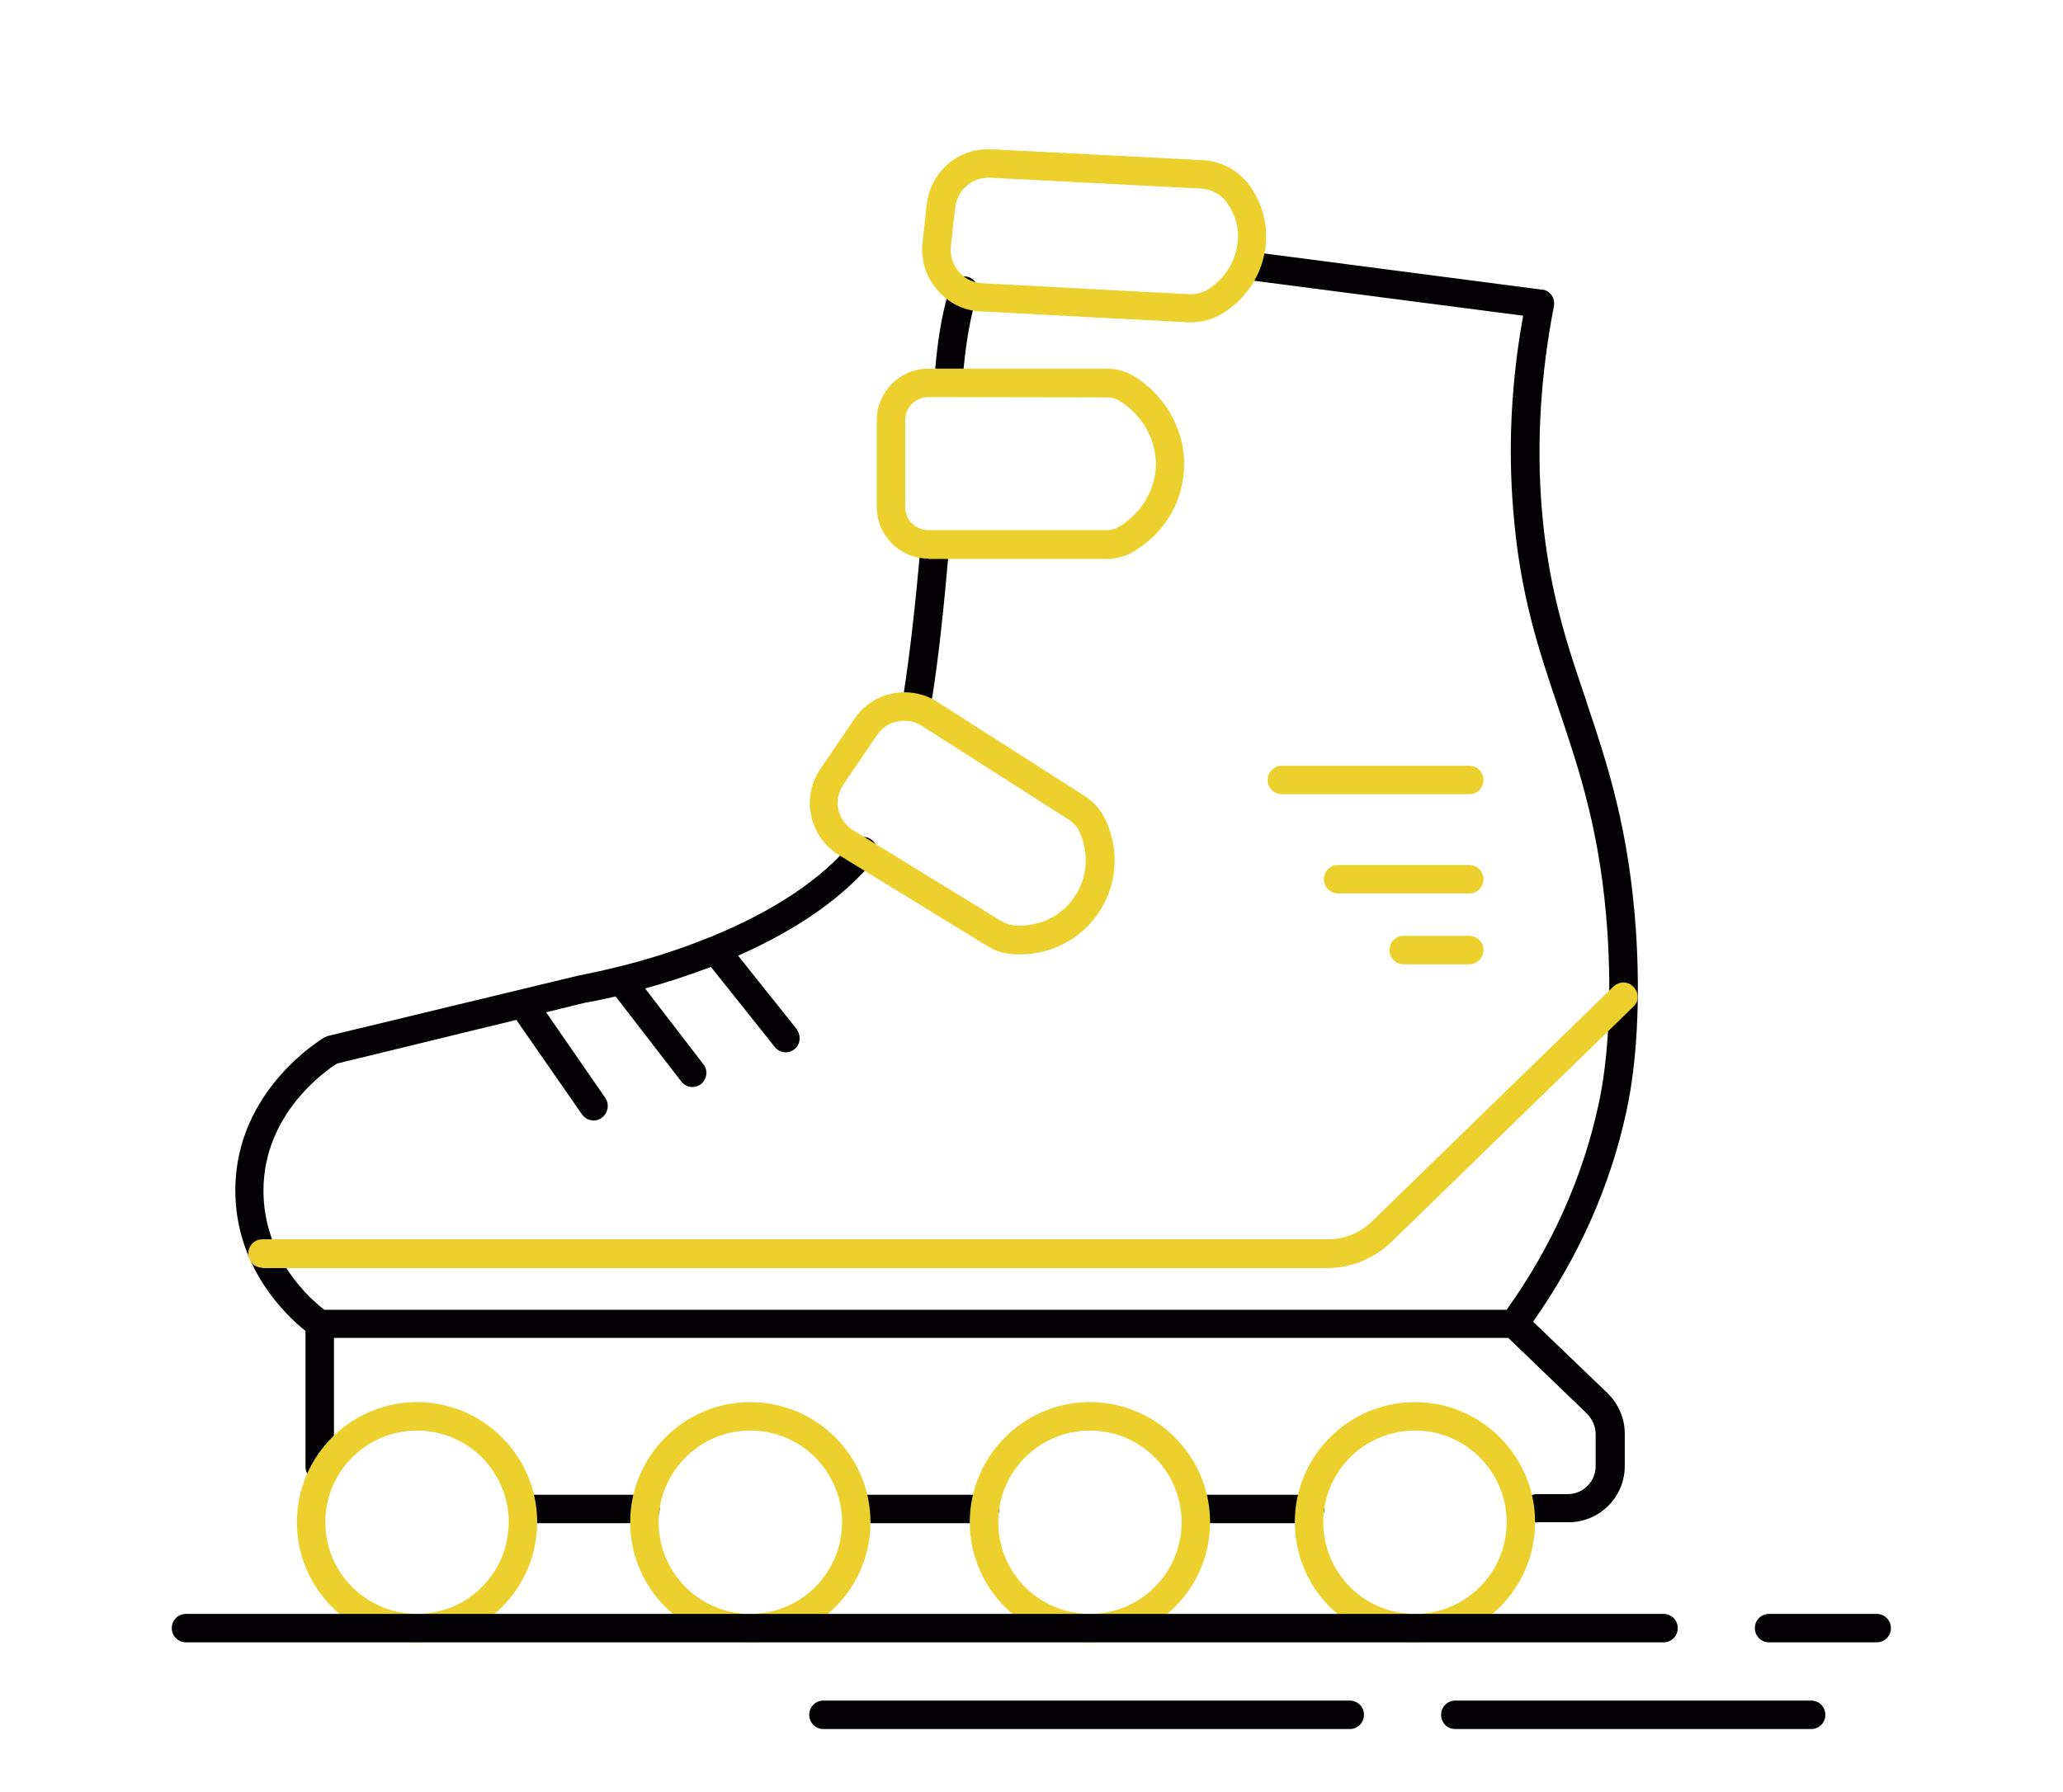 <?xml version="1.0" encoding="UTF-8" standalone="no"?><svg xmlns="http://www.w3.org/2000/svg" xmlns:xlink="http://www.w3.org/1999/xlink" enable-background="new 0 0 538.2 494" fill="#000000" height="541.4" preserveAspectRatio="xMidYMid meet" version="1" viewBox="-44.2 -34.1 623.3 541.4" width="623.3" zoomAndPan="magnify"><filter id="a" xlink:actuate="onLoad" xlink:show="other" xlink:type="simple"><feGaussianBlur stdDeviation="7"/></filter><g fill="#030103" id="change1_1"><path d="M320.5,426.2c-2.4,0-4.3-1.9-4.3-4.3s1.9-4.3,4.3-4.3h31.1 c2.4,0,4.3,1.9,4.3,4.3s-1.9,4.3-4.3,4.3H320.5z M214.4,426.2c-2.4,0-4.3-1.9-4.3-4.3s1.9-4.3,4.3-4.3h39c2.4,0,4.3,1.9,4.3,4.3 s-1.9,4.3-4.3,4.3H214.4z M117.4,426.2c-2.4,0-4.3-1.9-4.3-4.3s1.9-4.3,4.3-4.3h33.4c2.4,0,4.3,1.9,4.3,4.3s-1.9,4.3-4.3,4.3H117.4 z M420.3,426c-2.4,0-4.3-1.9-4.3-4.3s1.9-4.3,4.3-4.3h9.2c4.6,0,8.4-3.8,8.4-8.4v-9.8c0-2.2-1-4.4-2.6-6.1l-23.8-22.9H56.7v38.9 c0,2.4-1.9,4.3-4.3,4.3c-2.4,0-4.3-1.9-4.3-4.3v-41c-5.9-4.7-21.2-19.2-21.2-42.5c0-30.6,26.7-46,26.9-46.2 c0.3-0.2,0.6-0.2,0.8-0.3l0.1-0.1l76.3-18.4h0.2l0.9-0.2c1.9-0.4,5.5-1.1,10.2-2.3h0.1c0.1,0,0.2-0.1,0.4-0.1 c6.5-1.6,16.4-4.4,27.2-8.8h0.1c0.1,0,0.2-0.1,0.3-0.1c0.1-0.1,0.3-0.1,0.4-0.2c19-7.8,33.3-17.4,42.5-28.5c0.8-1,2-1.6,3.3-1.6 c1,0,1.9,0.3,2.7,1c0.9,0.7,1.5,1.8,1.6,2.9c0.1,1.1-0.2,2.2-1,3.1c-9.2,11.2-23,20.9-41.1,28.9l17.8,22.3v0.1 c1.3,1.9,1,4.5-0.8,5.9c-0.8,0.6-1.7,0.9-2.6,0.9c-1.3,0-2.5-0.6-3.3-1.6l-19.3-24.2c-7.7,2.9-14.7,5.1-19.9,6.5l17.6,22.9 c1.5,1.8,1.1,4.5-0.7,6c-0.8,0.6-1.7,0.9-2.6,0.9c-1.3,0-2.5-0.6-3.3-1.6L141.8,267c-4.7,1.1-7.9,1.7-9.2,1.9l-11.8,2.9l17.9,25.9 c1.3,2,0.8,4.6-1.1,6c-0.7,0.5-1.5,0.8-2.4,0.8c-1.4,0-2.8-0.7-3.6-1.9l-19.8-28.5l-54.2,13.2c-3.3,2.1-22.2,15.1-22.2,38.4 c0,20.5,14.3,32.9,18.4,36H411c13.6-19,22.9-39.8,27.7-61.7c3.1-14,4-32.4,2.8-51.8c-2-30.4-8.5-49.4-14.7-67.9l-0.1-0.3 c-6-17.7-11.7-34.5-13.7-59.9c-1.6-19.2-0.6-39,3-58.8l-82.4-10.7c-1.2-0.2-2.2-0.8-2.9-1.6c-0.7-0.9-1-2.1-0.8-3.3 c0.3-2.2,2.1-3.7,4.2-3.7c0.2,0,0.4,0,0.7,0.1l86.7,11.3c1.2,0,2.2,0.6,3,1.6c0.7,0.9,1,2.1,0.8,3.4c-4,20.5-5.3,41-3.7,61 c2,24.4,7.5,40.8,13.4,58.1l0.2,0.7c6.3,18.8,12.8,38.3,14.9,69.3c1.3,20.3,0.3,39.6-2.9,54.2c-4.8,22.4-14.3,43.8-28.2,63.6 l22.5,21.6c3.3,3.2,5.2,7.7,5.2,12.2v9.8c0,9.4-7.6,17-17,17h-9.4V426z M232.7,179.9h-0.2c-1.1-0.2-2.1-0.8-2.8-1.7s-1-2.1-0.8-3.2 c1.8-11.7,3.4-25.5,5.1-44.8c0.2-2.2,2-3.9,4.3-3.9c0.1,0,0.2,0,0.4,0c2.4,0.2,4.1,2.2,3.9,4.6c-1.7,19.4-3.2,33.4-5.1,45.5 c-0.4,2.1-2.2,3.6-4.3,3.6h-0.5V179.9z M242.4,81.6L242.4,81.6c-2.5-0.2-4.2-2.2-4-4.7c0.9-10.1,2.4-18.1,4.6-24.6 c0.6-1.7,2.2-2.9,4-2.9c0.5,0,0.9,0.1,1.4,0.2c2.2,0.7,3.4,3.2,2.7,5.4c-1.9,5.7-3.3,13.1-4.2,22.6v0.1c-0.4,2.2-2.1,3.8-4.2,3.8 L242.4,81.6L242.4,81.6z" fill="inherit" filter="url(#a)"/><path d="M233.3,177.9c-0.1,0-0.2,0-0.4,0c-1.2-0.2-2.1-1.4-1.9-2.6c1.8-11.4,3.4-25.3,5.1-45 c0.1-1.3,1.2-2.2,2.5-2.1c1.3,0.1,2.2,1.2,2.1,2.5c-1.7,19.9-3.3,33.8-5.1,45.3C235.4,177.1,234.4,177.9,233.3,177.9z M244.9,77.5 c0.9-9.6,2.3-17.1,4.3-23c0.4-1.2-0.2-2.5-1.4-2.9s-2.5,0.2-2.9,1.4c-2.1,6.2-3.6,14.1-4.5,24.1c-0.1,1.3,0.8,2.4,2.1,2.5 c0.1,0,0.1,0,0.2,0C243.8,79.6,244.7,78.7,244.9,77.5z M353.9,421.9c0-1.3-1-2.3-2.3-2.3h-31.1c-1.3,0-2.3,1-2.3,2.3s1,2.3,2.3,2.3 h31.1C352.9,424.2,353.9,423.1,353.9,421.9z M255.7,421.9c0-1.3-1-2.3-2.3-2.3h-39c-1.3,0-2.3,1-2.3,2.3s1,2.3,2.3,2.3h39 C254.7,424.2,255.7,423.1,255.7,421.9z M153.1,421.9c0-1.3-1-2.3-2.3-2.3h-33.4c-1.3,0-2.3,1-2.3,2.3s1,2.3,2.3,2.3h33.4 C152.1,424.2,153.1,423.1,153.1,421.9z M448,247.7c-2.1-31.1-8.7-50.6-15-69.5c-5.9-17.4-11.5-33.9-13.5-58.6 c-1.6-20-0.4-40.7,3.7-61.5c0.1-0.6,0-1.3-0.4-1.8s-0.9-0.9-1.6-0.9l-86.9-11.3c-1.3-0.2-2.4,0.7-2.6,2s0.7,2.4,2,2.6l84.5,11 c-3.8,20.4-4.9,40.8-3.3,60.4c2,25.3,7.7,42,13.7,59.7c6.3,18.6,12.8,37.9,14.8,68.4c1.3,19.6,0.3,38.2-2.8,52.4 c-4.9,22.5-14.5,43.8-28.6,63.3H53.1c-3.7-2.7-19.7-15.9-19.7-38c0-25,20.8-38.7,23.4-40.3l55.8-13.6l20.6,29.7 c0.4,0.6,1.2,1,1.9,1c0.5,0,0.9-0.1,1.3-0.4c1-0.7,1.3-2.1,0.6-3.2l-19.6-28.3l14.7-3.6c1.4-0.2,5.1-0.9,10.4-2.2l20.6,26.8 c0.5,0.6,1.1,0.9,1.8,0.9c0.5,0,1-0.2,1.4-0.5c1-0.8,1.2-2.2,0.4-3.2l-19.4-25.3c6.7-1.8,15.1-4.4,23.9-7.8l20.2,25.3 c0.5,0.6,1.1,0.9,1.8,0.9c0.5,0,1-0.2,1.4-0.5c1-0.8,1.1-2.2,0.4-3.2l-19.4-24.3c15.5-6.6,31.8-16.1,42.7-29.4 c0.8-1,0.7-2.4-0.3-3.2s-2.4-0.7-3.2,0.3c-11,13.3-27.7,22.7-43.3,29.1c-0.3,0.1-0.5,0.2-0.8,0.3c-10.4,4.2-20.3,7.1-27.6,8.9 c-0.1,0-0.3,0.1-0.4,0.1c-5.8,1.4-9.9,2.2-11.3,2.5c-0.1,0-0.1,0-0.2,0l0,0L55.4,281c-0.2,0.1-0.4,0.1-0.6,0.2 c-1.1,0.6-25.9,15.3-25.9,44.4c0,23.7,16.6,38,21.2,41.5v42c0,1.3,1,2.3,2.3,2.3s2.3-1,2.3-2.3v-40.9h357.6l24.4,23.5 c2,2,3.2,4.7,3.2,7.5v9.8c0,5.8-4.7,10.4-10.4,10.4h-9.2c-1.3,0-2.3,1-2.3,2.3s1,2.3,2.3,2.3h9.2c8.3,0,15-6.7,15-15v-9.8 c0-4.1-1.7-8-4.6-10.8l-23.7-22.8c14.2-19.8,24-41.4,28.9-64.3C448.3,286.8,449.3,267.7,448,247.7z" fill="inherit"/></g><g fill="#ecd12e" id="change2_1"><path d="M383.3,462.2c-20,0-36.3-16.3-36.3-36.3s16.3-36.3,36.3-36.3 s36.3,16.3,36.3,36.3C419.6,445.9,403.3,462.2,383.3,462.2z M383.3,398.2c-15.3,0-27.7,12.4-27.7,27.7c0,15.3,12.4,27.7,27.7,27.7 s27.7-12.4,27.7-27.7S398.6,398.2,383.3,398.2z M285.1,462.2c-20,0-36.3-16.3-36.3-36.3s16.3-36.3,36.3-36.3s36.3,16.3,36.3,36.3 C321.4,445.9,305.1,462.2,285.1,462.2z M285.1,398.2c-15.3,0-27.7,12.4-27.7,27.7c0,15.3,12.4,27.7,27.7,27.7 c15.3,0,27.7-12.4,27.7-27.7C312.8,410.6,300.4,398.2,285.1,398.2z M182.5,462.2c-20,0-36.3-16.3-36.3-36.3s16.3-36.3,36.3-36.3 s36.3,16.3,36.3,36.3C218.8,445.9,202.5,462.2,182.5,462.2z M182.5,398.2c-15.3,0-27.7,12.4-27.7,27.7c0,15.3,12.4,27.7,27.7,27.7 s27.7-12.4,27.7-27.7S197.8,398.2,182.5,398.2z M81.8,462.2c-20,0-36.3-16.3-36.3-36.3s16.3-36.3,36.3-36.3s36.3,16.3,36.3,36.3 C118.1,445.9,101.8,462.2,81.8,462.2z M81.8,398.2c-15.3,0-27.7,12.4-27.7,27.7c0,15.3,12.4,27.7,27.7,27.7s27.7-12.4,27.7-27.7 S97.1,398.2,81.8,398.2z M35.1,349c-2.4,0-4.3-1.9-4.3-4.3s1.9-4.3,4.3-4.3H357c5,0,9.7-1.9,13.3-5.4l73-71c0.8-0.8,1.9-1.2,3-1.2 s2.2,0.4,3,1.3c0.8,0.8,1.3,1.9,1.3,3s-0.4,2.2-1.3,3l-73,71c-5.1,5-12,7.9-19.3,8l0,0H35.1V349z M379.9,257.3 c-2.4,0-4.3-1.9-4.3-4.3s1.9-4.3,4.3-4.3h19.8c2.4,0,4.3,1.9,4.3,4.3c0,2.4-1.9,4.3-4.3,4.3H379.9z M264.1,254.3 c-0.9,0-1.8,0-2.8-0.1c-2.5-0.2-5.2-1.1-7.5-2.6l-44.5-27.3c-4.3-2.6-7.3-6.8-8.4-11.8c-1.1-4.9-0.1-10,2.8-14.3l10.2-15 c3.4-5.1,9.1-8.1,15.2-8.1c3.5,0,7,1,9.9,2.9l44.3,28.3c2.8,1.7,5,4.2,6.4,7.1c4.6,9.5,3.6,20.7-2.5,29.1 C281.8,250,273.1,254.3,264.1,254.3z M228.9,183.7c-3.3,0-6.3,1.6-8.1,4.3l-10.2,15c-1.5,2.3-2.1,5-1.5,7.5 c0.6,2.7,2.2,4.9,4.5,6.3l44.5,27.3c1.2,0.7,2.7,1.3,4,1.4c0.6,0.1,1.3,0.1,2,0.1c6.4,0,12.4-3.1,16-8.2c4.3-5.9,4.9-13.7,1.7-20.4 c-0.6-1.4-1.8-2.6-3.4-3.6l-44.3-28.3C232.6,184.2,230.8,183.7,228.9,183.7z M360.1,235.9c-2.4,0-4.3-1.9-4.3-4.3s1.9-4.3,4.3-4.3 h39.6c2.4,0,4.3,1.9,4.3,4.3c0,2.4-1.9,4.3-4.3,4.3H360.1z M343.1,205.9c-2.4,0-4.3-1.9-4.3-4.3s1.9-4.3,4.3-4.3h56.6 c2.4,0,4.3,1.9,4.3,4.3c0,2.4-1.9,4.3-4.3,4.3H343.1z M236.3,134.7c-8.6,0-15.6-7-15.6-15.6V92.9c0-8.6,7-15.6,15.6-15.6h53.9 c2.8,0,5.5,0.7,7.9,2.1c10.1,6,16.2,17.2,15.4,28.7c-0.6,10.2-6.4,19.4-15.4,24.6c-2.4,1.4-5.1,2.1-7.9,2.1h-53.9V134.7z M236.3,85.9c-3.9,0-7,3.1-7,7v26.2c0,3.9,3.1,7,7,7h53.9c1.3,0,2.5-0.3,3.5-0.9c6.5-3.8,10.7-10.4,11.3-17.7 c0.5-8.2-3.9-16.3-11.2-20.6c-1-0.6-2.2-0.9-3.5-0.9L236.3,85.9L236.3,85.9z M314.6,63.3L252.1,60c-5.2-0.2-9.9-2.6-13.2-6.6 c-3.4-3.9-4.9-8.9-4.4-14.1l1.3-11.7c1.1-9.5,9-16.6,18.4-16.6c0.4,0,0.7,0,1.1,0l63.9,3.3c6.1,0.3,11.6,3.6,14.8,8.6 c3.2,5,4.6,10.4,4.3,16c-0.5,8.7-5.3,16.8-12.8,21.5c-2.9,1.9-6.3,2.9-9.9,2.9L314.6,63.3z M254.4,19.6c-5.1,0-9.4,3.9-10,9 l-1.3,11.6c-0.3,2.8,0.5,5.5,2.3,7.7s4.3,3.4,7.2,3.6l62.4,3.3c0.1,0,0.3,0,0.4,0c2,0,3.9-0.5,5.5-1.5c5.2-3.4,8.5-8.9,8.9-14.8 c0.3-3.8-0.7-7.5-3-10.9c-1.8-2.8-4.8-4.5-8-4.7L255,19.6C255,19.6,254.4,19.6,254.4,19.6z" fill="inherit" filter="url(#a)"/><path d="M290.2,132.7h-53.9c-7.5,0-13.6-6.1-13.6-13.6V92.9c0-7.5,6.1-13.6,13.6-13.6h53.9c2.5,0,4.8,0.6,6.9,1.8 c9.5,5.6,15.1,16.1,14.4,26.8c-0.6,9.5-6,18.1-14.4,23C295,132.1,292.6,132.7,290.2,132.7z M236.3,83.9c-5,0-9,4.1-9,9v26.2 c0,5,4.1,9,9,9h53.9c1.6,0,3.2-0.4,4.5-1.2c7.1-4.1,11.6-11.4,12.2-19.3c0.6-9-4.2-17.8-12.2-22.5c-1.3-0.8-2.9-1.2-4.5-1.2 C290.2,83.9,236.3,83.9,236.3,83.9z M264.1,252.3c-0.9,0-1.7,0-2.6-0.1c-2.3-0.2-4.6-1-6.7-2.3l-44.5-27.3 c-3.9-2.4-6.5-6.1-7.5-10.5s-0.1-8.9,2.5-12.7l10.2-15c5-7.4,14.9-9.4,22.4-4.6l44.3,28.3c2.6,1.6,4.5,3.8,5.7,6.3 c4.3,8.9,3.4,19.2-2.3,27.1C280.6,248.2,272.5,252.3,264.1,252.3z M228.9,181.7c-3.8,0-7.5,1.8-9.8,5.2l0,0l-10.2,15 c-1.8,2.7-2.5,5.9-1.8,9.1c0.7,3.2,2.6,5.9,5.4,7.6l44.5,27.3c1.5,0.9,3.2,1.5,4.8,1.7c7.8,0.8,15.4-2.6,19.9-8.9 c4.7-6.5,5.4-15.1,1.9-22.4c-0.8-1.7-2.2-3.2-4.1-4.4l-44.3-28.3C233.3,182.3,231.1,181.7,228.9,181.7z M217.3,185.6L217.3,185.6 L217.3,185.6z M315.6,61.3c-0.3,0-0.6,0-0.9,0L252.2,58c-4.6-0.2-8.8-2.3-11.8-5.9c-3-3.5-4.4-8-3.9-12.6l1.3-11.7 c1-8.8,8.6-15.3,17.4-14.8l63.9,3.3c5.4,0.3,10.4,3.2,13.2,7.7c2.9,4.6,4.3,9.6,4,14.8c-0.5,8-4.9,15.5-11.9,19.9 C321.8,60.4,318.8,61.3,315.6,61.3z M254.4,17.6c-6.1,0-11.3,4.6-12,10.8L241.1,40c-0.4,3.3,0.6,6.6,2.8,9.2 c2.2,2.6,5.2,4.1,8.6,4.3l62.4,3.3c2.5,0.1,5-0.5,7.1-1.8c5.7-3.7,9.4-9.8,9.8-16.4c0.3-4.2-0.8-8.3-3.3-12.1 c-2.1-3.3-5.7-5.4-9.6-5.6L255,17.6l0,0C254.8,17.6,254.6,17.6,254.4,17.6z M374.9,339.6l73-71c0.9-0.9,0.9-2.3,0-3.2 c-0.9-0.9-2.3-0.9-3.2,0l-73,71c-4,3.9-9.2,6-14.7,6H35.1c-1.3,0-2.3,1-2.3,2.3s1,2.3,2.3,2.3H357 C363.7,346.9,370.1,344.3,374.9,339.6z M402,201.6c0-1.3-1-2.3-2.3-2.3h-56.6c-1.3,0-2.3,1-2.3,2.3s1,2.3,2.3,2.3h56.6 C401,203.9,402,202.8,402,201.6z M402,231.6c0-1.3-1-2.3-2.3-2.3h-39.6c-1.3,0-2.3,1-2.3,2.3s1,2.3,2.3,2.3h39.6 C401,233.9,402,232.8,402,231.6z M402,253c0-1.3-1-2.3-2.3-2.3h-19.8c-1.3,0-2.3,1-2.3,2.3s1,2.3,2.3,2.3h19.8 C401,255.3,402,254.2,402,253z M81.8,460.2c-18.9,0-34.3-15.4-34.3-34.3s15.4-34.3,34.3-34.3s34.3,15.4,34.3,34.3 S100.7,460.2,81.8,460.2z M81.8,396.2c-16.4,0-29.7,13.3-29.7,29.7c0,16.4,13.3,29.7,29.7,29.7s29.7-13.3,29.7-29.7 S98.2,396.2,81.8,396.2z M182.5,460.2c-18.9,0-34.3-15.4-34.3-34.3s15.4-34.3,34.3-34.3s34.3,15.4,34.3,34.3 S201.4,460.2,182.5,460.2z M182.5,396.2c-16.4,0-29.7,13.3-29.7,29.7c0,16.4,13.3,29.7,29.7,29.7s29.7-13.3,29.7-29.7 S198.8,396.2,182.5,396.2z M285.1,460.2c-18.9,0-34.3-15.4-34.3-34.3s15.4-34.3,34.3-34.3s34.3,15.4,34.3,34.3 S304,460.2,285.1,460.2z M285.1,396.2c-16.4,0-29.7,13.3-29.7,29.7c0,16.4,13.3,29.7,29.7,29.7c16.4,0,29.7-13.3,29.7-29.7 C314.8,409.5,301.5,396.2,285.1,396.2z M383.3,460.2c-18.9,0-34.3-15.4-34.3-34.3s15.4-34.3,34.3-34.3s34.3,15.4,34.3,34.3 S402.2,460.2,383.3,460.2z M383.3,396.2c-16.4,0-29.7,13.3-29.7,29.7c0,16.4,13.3,29.7,29.7,29.7c16.4,0,29.7-13.3,29.7-29.7 S399.7,396.2,383.3,396.2z" fill="inherit"/></g><g fill="#030103" id="change3_1"><path d="M395.5,488.4c-2.4,0-4.3-1.9-4.3-4.3s1.9-4.3,4.3-4.3H503 c2.4,0,4.3,1.9,4.3,4.3s-1.9,4.3-4.3,4.3H395.5z M204.6,488.4c-2.4,0-4.3-1.9-4.3-4.3s1.9-4.3,4.3-4.3h159c2.4,0,4.3,1.9,4.3,4.3 s-1.9,4.3-4.3,4.3H204.6z M490.3,462.2c-2.4,0-4.3-1.9-4.3-4.3s1.9-4.3,4.3-4.3h32.5c2.4,0,4.3,1.9,4.3,4.3s-1.9,4.3-4.3,4.3H490.3 z M12,462.2c-2.4,0-4.3-1.9-4.3-4.3s1.9-4.3,4.3-4.3h446.4c2.4,0,4.3,1.9,4.3,4.3s-1.9,4.3-4.3,4.3H12z" fill="inherit" filter="url(#a)"/><path d="M458.4,460.2H12c-1.3,0-2.3-1-2.3-2.3s1-2.3,2.3-2.3h446.4c1.3,0,2.3,1,2.3,2.3S459.7,460.2,458.4,460.2z M525.1,457.9c0-1.3-1-2.3-2.3-2.3h-32.5c-1.3,0-2.3,1-2.3,2.3s1,2.3,2.3,2.3h32.5C524.1,460.2,525.1,459.1,525.1,457.9z M365.9,484.1c0-1.3-1-2.3-2.3-2.3h-159c-1.3,0-2.3,1-2.3,2.3s1,2.3,2.3,2.3h159C364.9,486.4,365.9,485.4,365.9,484.1z M505.3,484.1c0-1.3-1-2.3-2.3-2.3H395.5c-1.3,0-2.3,1-2.3,2.3s1,2.3,2.3,2.3H503C504.3,486.4,505.3,485.4,505.3,484.1z" fill="inherit"/></g></svg>